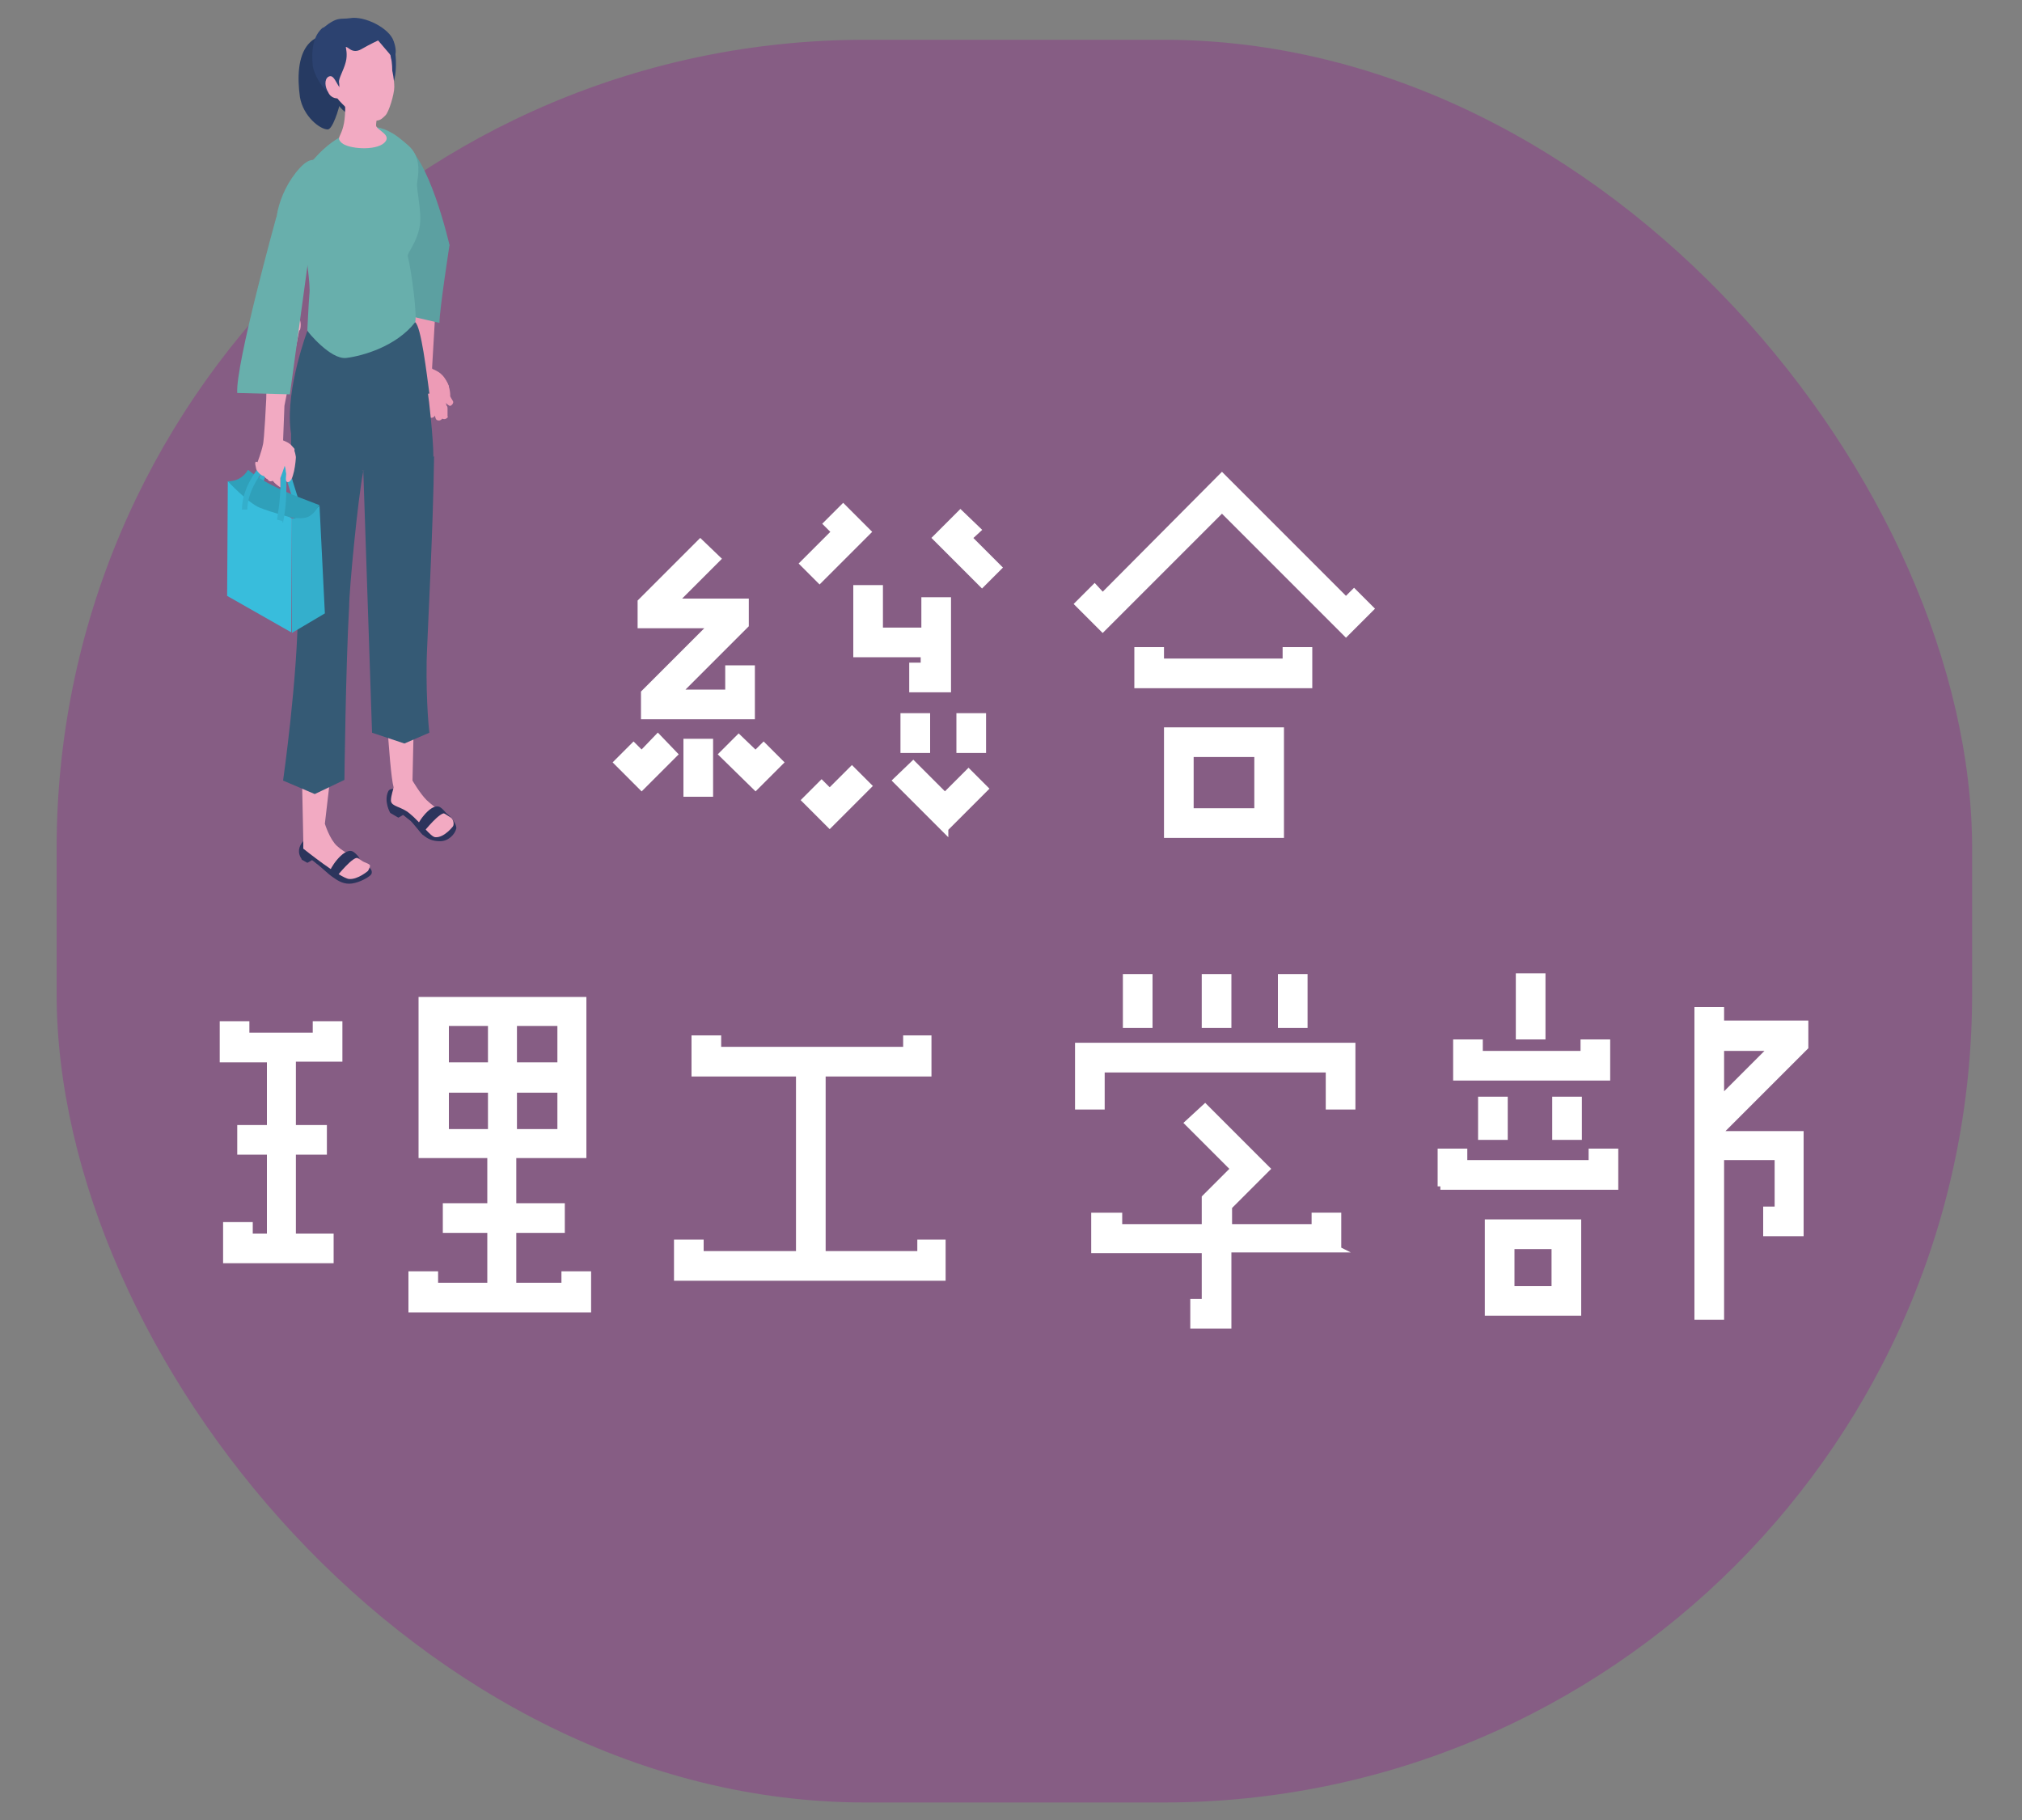 <?xml version="1.0" encoding="UTF-8"?>
<svg id="_レイヤー_1" xmlns="http://www.w3.org/2000/svg" width="300" height="270" version="1.1" viewBox="0 0 300 270">
  <rect x="0" y="0" width="300" height="270" fill="#808080" stroke="none"/>
  <!-- Generator: Adobe Illustrator 29.6.1, SVG Export Plug-In . SVG Version: 2.1.1 Build 9)  -->
  <defs>
    <style>
      .st0 {
        fill: #68afac;
      }

      .st1 {
        fill: #2c345c;
      }

      .st2 {
        fill: #fff;
        stroke: #fff;
        stroke-miterlimit: 10;
      }

      .st3 {
        fill: #2c4270;
      }

      .st4 {
        fill: #263a62;
      }

      .st5 {
        fill: #2fa0ba;
      }

      .st6 {
        fill: #38bddc;
      }

      .st7 {
        isolation: isolate;
      }

      .st8 {
        fill: #ed9bb6;
      }

      .st9 {
        fill: #865d84;
      }

      .st10 {
        fill: #355a75;
      }

      .st11 {
        fill: #5ca0a1;
      }

      .st12 {
        fill: #34afcc;
      }

      .st13 {
        fill: #f2aac2;
      }
    </style>
  </defs>
  <rect class="st9" x="8.4" y="5.9" width="284.2" height="261.5" rx="120" ry="120"/>
  <g>
    <g>
      <g>
        <path class="st1" d="M44.8,127.5c-1.5-2,1.2-4,2.3-3.5,2.9,1.3,3.2,2.1,4.3,2.7,1.7.3,3.5,2.1,3.5,2.1,0,0,.6.6,0,1.1s-2,1.2-3.1,1.2-1.9-.6-2.6-1.1c-.2-.1-1.5-1.3-2-1.7-.3-.2-.6-.5-.9-.7-.3.2-.7.4-.7.4-.5-.3-.9-.5-.9-.5Z"/>
        <path class="st13" d="M44.8,106l5.1,1.1c0,.7-1.7,15.1-1.7,15.1,0,0,.7,2.3,1.8,3.3,1.4,1.3,2.9,1.6,3.7,2.2.4.3,1.1.4,1.2.7,0,.3-.3.8-.3.8,0,0-1.5,1.3-2.8,1.2s-6.8-4.5-6.8-4.5c0,0,0-1,0-1.2,0-.6-.4-17.2-.3-18.6h0Z"/>
        <path class="st1" d="M49.1,129.4l.8.7s2.6-3.3,3.3-2.8c.5.4-.4-.8-.9-1-1.4-.6-3.6,2.9-3.3,3h.1Z"/>
      </g>
      <g>
        <path class="st1" d="M57.9,120.6s-1-1.7-.3-3.2,6.1,2,7.2,2.6c1.7.3,3,2.2,2.9,2.9-.2.9-1.2,1.9-2.4,1.9s-1.9-.4-2.5-.9c-.2,0-1.6-2-2.1-2.3-.3-.2-.6-.5-.9-.7-.3.2-.7.4-.7.4-.5-.3-1.2-.7-1.2-.7Z"/>
        <path class="st13" d="M56.9,97.1l4.7.4c0,.7-.4,18.3-.4,18.3,0,0,1.1,1.9,2.1,2.9,1.4,1.3,2.7,2,3.6,2.6.4.3.5,1,.3,1.3,0,0-1.3,1.7-2.6,1.6-.7,0-2.2-2.2-3.8-3.5-1.3-1.1-2.7-1-2.8-1.9,0-.8.4-1.8.4-2-.7-2.5-1.5-18.5-1.4-19.9v.2Z"/>
        <path class="st1" d="M62,122.8l.8.7s2.6-3.3,3.3-2.8c.5.4-.4-.8-.9-1-1.4-.6-3.6,2.9-3.3,3h.1Z"/>
      </g>
    </g>
    <g>
      <g>
        <path class="st8" d="M64.1,54.7c.8.4,1.7.6,2.5,2.6-.2,1.2-.6,1.4-.6,1.4,0,0,.2,1.2.3,1.9,0,.4-1.6.7-1.9.5-1.1-.7-2-1-2-1,0,.2-.5-1.1-1-2.4-.3-.8-.4-2-.2-2.9l2.9-.2h0Z"/>
        <path class="st8" d="M65.6,55.9c1.3.9,1.2,2.9,1.2,2.9,0,0,.2.4.4.7.2.3-.3.8-.5.7s-.7-.4-1-1.1c-.3-.7-.7-1.5-.9-2.2,0-.4-.3-1.6.7-1.1h.1Z"/>
        <path class="st8" d="M63.4,61.2v-.9c0-.2,0-.3-.2-.5-.3-.4-.8-.3-.9.2,0,.3,0,1.2.4,1.4h.3c.2,0,.3,0,.4-.3h0Z"/>
        <path class="st8" d="M64.6,61.6c0-.4,0-.9,0-1.3s0-.4-.2-.7c-.3-.5-1-.4-1.1.3,0,.4,0,1.8.4,2s.7,0,.9-.3Z"/>
        <path class="st8" d="M65.6,62v-1.1c0-.3,0-.4-.2-.6-.3-.4-.9-.4-.9.3s0,1.5.3,1.7c.4.2.7,0,.9-.3h-.1Z"/>
        <path class="st8" d="M66.4,61.8v-1.1c0-.3,0-.4-.2-.6-.3-.4-.9-.4-.9.3s0,1.5.3,1.7c.4.2.7,0,.9-.3h-.1Z"/>
      </g>
      <path class="st8" d="M64.7,44.4l-.6,10.3-2.9.2c0,0-.7-10.2-.7-10.2l4.2-.3Z"/>
      <path class="st11" d="M56.6,25.8c.4.5,3.1,11.5,3.1,11.5l7-.9s-3.1-13.7-7.1-15.2c-1.3-.5-3.6,3.9-3,4.6Z"/>
      <path class="st11" d="M60,37.1l-1.3,9.3,6.5,1.5c0-1.9,1.5-11.6,1.5-11.6l-6.7.7h0Z"/>
    </g>
    <path class="st0" d="M46.2,24c1.2-1.3,2.9-3.4,6.7-4.8,3.5-1.3,6,.9,7.7,2.4s1.6,3.6,1.3,5.4c-.2,1,.7,4.2.4,6.4-.4,2.6-1.9,4.1-1.8,4.6.6,2.4,1.4,8.8,1.1,9.8-.5,2.2-7.3,8.3-9.8,8-2.4-.3-6.2-6.8-6.2-6.8,0,0,.2-4.2.3-5.3.4-2.9-2.8-16.5,0-19.7h.2Z"/>
    <g>
      <path class="st10" d="M63.7,58.3c-.4-2.9-1.2-9.8-2.1-10.5-2.8,3.6-7.8,5-10.2,5.3s-5.8-4-5.8-4c0,0-3.2,8.5-2.5,14.6.8,6.1,6.7,6.7,10.6,6.1,3.5,0,7.8,1.8,10.6-2.1,0-2.6-.7-8.8-.8-9.3h.2Z"/>
      <path class="st10" d="M53.9,69.8l1.3,38.9,4.8,1.6,3.7-1.6s-.5-4.2-.4-10.6c0-1.6,1-20.1,1.1-30.4l-10.6,2.1h0Z"/>
      <path class="st10" d="M43.2,61.9c-.2,7.2,1,23.9,1,28.1,0,10.4-2.2,25.8-2.2,25.8l4.7,2,4.4-2.1s.2-17,.7-25.7c0-2.5,1.3-16.1,2.1-20.1l-10.7-7.9h0Z"/>
    </g>
    <g>
      <path class="st12" d="M44.3,76.8l-2.2-7c-.2-.5-.3-1-.7-1.1-.3,0-.7,0-1,.2-.4.3-.6.7-.8,1.1-.8,1.8-.9,3.9-1,5.9h-.8c0-2,.2-4.3,1.1-6.2.2-.5.5-1,1-1.4.6-.5,1.4-.6,1.9-.2.7.4.9,1.2,1.1,1.6l2.2,7-.8.3v-.2Z"/>
      <g class="st7">
        <path class="st12" d="M47.4,74.9l.8,16.1-4.9,2.9v-17s.9,0,2.5-.8c1.6-.9,1.6-1.1,1.6-1.1h0Z"/>
        <polygon class="st6" points="43.3 76.9 43.2 93.8 33.7 88.4 33.8 71.4 43.3 76.9"/>
        <path class="st5" d="M47.4,74.9c-1.3,2.1-2.1,2.1-4.1,1.9,0,0-3.1-.8-4.8-1.5s-4.7-3.9-4.7-3.9c1.2,0,2.3-.5,3-1.7,2.9,2.4,7.1,3.9,10.5,5.2h0Z"/>
      </g>
      <path class="st12" d="M41.9,77.3l-.8-.2c.4-2.4.6-4.5.5-7.1,0-.5,0-1-.4-1.3-.2-.2-.7-.3-1,0-.4.2-.8.6-1,.9-.9,1.2-2.5,3.5-2.5,6h-.8c0-2.8,1.7-5.3,2.7-6.5.3-.4.8-.9,1.4-1.1.7-.3,1.5-.2,1.9.3.6.5.6,1.4.6,1.9,0,2.7,0,4.8-.5,7.3h-.1Z"/>
    </g>
    <g>
      <g>
        <path class="st13" d="M44.4,49l-2.2,11.2-.2,5.2s1.2.5,1.7,1.2c0,.5-.2,1.2-.7,1.7-.9.8-1.7,1.6-3,1.5-.4,0-.8-.2-1.2-.2-.5,0-.6-1-.6-1,0,0,.6-1.6.8-2.6.2-.5.5-6.8.5-6.8,0,0,0-8.5,1.7-13.1.4-1.2,4.1,0,3.3,2.9h0Z"/>
        <g>
          <path class="st13" d="M41.6,70.7v1.6s-1.4-.8-1.4-1.7.3-1.5.5-1.8c.3-.6,1.2-.8,1.6,0,0,.3-.7,2.1-.7,2.1h0Z"/>
          <path class="st13" d="M39,69.5c-.2,1.1.7,1.6.7,1.6.3.5.7.3,1.2,0,0,0,0-1.9-.7-2.5-.8-.2-1.2.3-1.2.8Z"/>
          <path class="st13" d="M38.9,69.2c-.5.6.7,2.2.8,1.7s0-.6-.2-1.1c0-.6-.3-.8-.6-.6Z"/>
          <path class="st13" d="M39,69.2c-.2-.2-.7-.7-1-.7s0,.9,0,1c0,.3.8,1.2,1.2,1.1.3,0,.2-.9-.2-1.4Z"/>
          <path class="st13" d="M41.7,65.2c1.1.5,1.9.6,2.2,2.6,0,.4-.3,4-1.3,3.7-.4-.2,0-1.1-.2-1.5,0-.9-.5-1.7-1-2.5-.6-1-.5-1.5.2-2.4h0Z"/>
        </g>
      </g>
      <path class="st0" d="M46.1,35.9s-3.3.4-4.5-.5c-1.4-1-.6-6.7,2.9-10.5,3.3-3.6,4.4,2.1,4.7,2.5.4.5-3.1,8.4-3.1,8.4h0Z"/>
      <path class="st0" d="M43,58.5l-7.8-.2c-.3-4.1,5.8-26.1,5.8-26.1,0,0,4.7,1.5,5.1,3.7l-3.1,22.7h0Z"/>
    </g>
    <g>
      <path class="st4" d="M49.2,6s-.4.3-.4,2.6,1.9,4.3,1.7,6.4c-.2,1.2-1.2,4.3-1.9,4.2-1.1,0-3.6-1.9-4.1-4.8-.4-2.9-.3-6,1.2-7.8,1.8-2.1,3.5-.7,3.5-.7h0Z"/>
      <path class="st4" d="M53.3,15.3c-.6,1.1-1.3,1.7-1.8,1.5-1-.5-3.5-3.7-3.1-5.1.2-.7,6,1.9,4.9,3.7h0Z"/>
      <path class="st3" d="M58.4,6.3c-.3-1.5-7.9-1.1-7.9-1.1,0,0,0,8,.6,8.4,1.2,1,4.6,1.4,6.4,0,1-.5,1.7-3.5.9-7.3Z"/>
      <path class="st13" d="M56.1,16.1c0,.8-.3,1.8-.3,2.5s2.5,1.4,1.2,2.6-5.3.9-6.3,0c-1.2-1.1.7-.7.5-5.9,0-3,4.9.5,4.9.9h0Z"/>
      <path class="st13" d="M55.7,17.9c.7,0,1-.3,1.5-.8s1.3-3.1,1.3-4.2-.3-2.4-.3-2.4c0,0,0-1.3-.2-1.9-.6-4.6-5-5.5-8.6-3.4-4.6,2.8-1.4,6,.6,9.3.3.5,1.3,1.4,1.8,1.9s3.3,1.7,3.9,1.6h0Z"/>
      <path class="st3" d="M48,4.1c2.1-1.7,2.5-1.2,3.9-1.4,2.2-.4,5.9,1.5,6.5,3.4.7,1.9,0,2.6,0,2.6l-2.3-2.7s-1.1.5-2.5,1.3-2-.5-2.3-.3c0,0,.3,1.1,0,2.2-.3,1.2-1.1,2.5-1,3,0,0,.4,2-1.2,1.6-1.2-.3-2.6-2.9-2.7-4.1-.3-3,.4-4.7,1.5-5.6h0Z"/>
      <path class="st13" d="M50.2,12.7c.5.8,1.2,1.3.6,1.7-.7.4-1.7.2-2.1-.7-.5-.8-.6-1.9,0-2.3.7-.4,1,.5,1.5,1.3h0Z"/>
    </g>
  </g>
  <g>
    <path class="st2" d="M95.2,116.7l-3.6-3.6,2.4-2.4,1.2,1.2,2.4-2.5,2.4,2.5-4.8,4.8ZM111.3,106.2h-15.7v-3.4l10.1-10.1h-10.6v-3.4l8.8-8.8,2.5,2.4-6.4,6.4h10.6v3.4l-10.1,10.1h7.6v-3.6h3.4v7h-.2ZM101.9,117.7v-7.6h3.4v7.6h-3.4ZM112.1,116.7l-4.9-4.8,2.4-2.4,2.5,2.4,1.2-1.2,2.4,2.4-3.6,3.6ZM121.6,86l-2.4-2.4,4.7-4.7-1.2-1.2,2.4-2.4,3.6,3.6-7.1,7.1ZM123.1,122.3l-3.6-3.6,2.4-2.4,1.2,1.2,3.3-3.3,2.4,2.4-5.7,5.7ZM135.4,102.2v-3.4h1.7v-1.8h-10v-9.7h3.4v6.3h6.7v-4.5h3.4v13.1h-5.2,0ZM140.2,123l-7.2-7.2,2.5-2.4,4.7,4.7,3.5-3.5,2.4,2.4-5.9,5.9h0ZM134.1,111.2v-4.9h3.4v4.9h-3.4ZM145.7,86.6l-6.8-6.8,3.6-3.6,2.5,2.4-1.3,1.2,4.4,4.4-2.4,2.4ZM142.4,111.2v-4.9h3.4v4.9h-3.4Z"/>
    <path class="st2" d="M199.7,93.9l-18.4-18.4-17.7,17.7-3.6-3.6,2.4-2.4,1.2,1.3,17.7-17.8,18.4,18.4,1.2-1.2,2.4,2.4-3.6,3.6h0ZM168.8,101.5v-5h3.4v1.7h18.6v-1.7h3.4v5.1h-25.4ZM173.2,123.8v-15.4h16.8v15.4h-16.8ZM186.6,111.8h-10v8.6h10v-8.6Z"/>
    <path class="st2" d="M43.4,157.1v10.3h4.6v3.4h-4.6v12.7h5.6v3.4h-15.4v-5.1h3.4v1.7h3.1v-12.7h-4.4v-3.4h4.4v-10.3h-7v-5.1h3.4v1.7h10.4v-1.7h3.4v5h-6.9ZM61.1,194.2v-5.1h3.4v1.7h8.3v-8.4h-6.6v-3.4h6.6v-7.7h-10.2v-22.9h23.9v22.9h-10.4v7.7h7.2v3.4h-7.2v8.4h7.7v-1.7h3.4v5.1h-26.3.2ZM72.9,151.7h-6.8v6.4h6.8v-6.4ZM72.9,161.6h-6.8v6.4h6.8v-6.4ZM83.2,151.7h-7v6.4h7v-6.4ZM83.2,161.6h-7v6.4h7v-6.4Z"/>
    <path class="st2" d="M100.5,189.5v-5.1h3.4v1.7h14.7v-26.9h-15.5v-5.1h3.4v1.7h28v-1.7h3.2v5.1h-15.7v26.9h14.6v-1.7h3.2v5.1h-39.4,0Z"/>
    <path class="st2" d="M200.6,164.1h-3.4v-5.5h-33.8v5.5h-3.4v-8.9h40.6v8.9ZM198.3,185.3h-16.1v11.3h-5.1v-3.4h1.7v-7.8h-16.4v-5h3.6v1.7h12.8v-4.4l4.3-4.3-6.8-6.8,2.5-2.3,9.1,9.1-5.6,5.6v3.1h12.8v-1.7h3.4v4.9h-.2ZM167.1,152v-7h3.4v7h-3.4ZM178.8,152v-7h3.4v7h-3.4ZM190.1,152v-7h3.4v7h-3.4Z"/>
    <path class="st2" d="M213.8,176v-5.1h3.4v1.7h19v-1.7h3.4v5.1h-25.9.1ZM216.1,159.8v-5.1h3.4v1.7h15.5v-1.7h3.4v5.1h-22.3,0ZM219.8,168.6v-5.4h3.4v5.4h-3.4ZM220.8,194.7v-13.3h13.3v13.3h-13.3ZM230.7,184.8h-6.5v6.5h6.5v-6.5ZM225.4,153.7v-8.8h3.4v8.8h-3.4ZM230.8,168.6v-5.4h3.4v5.4h-3.4ZM255.3,167.9v.4h11.8v14.6h-5v-3.4h1.7v-7.9h-8.5v23.7h-3.4v-45.4h3.4v2h12.5v3.4l-12.5,12.5h0ZM255.3,155.4v7.7l7.7-7.7h-7.7Z"/>
  </g>
</svg>
